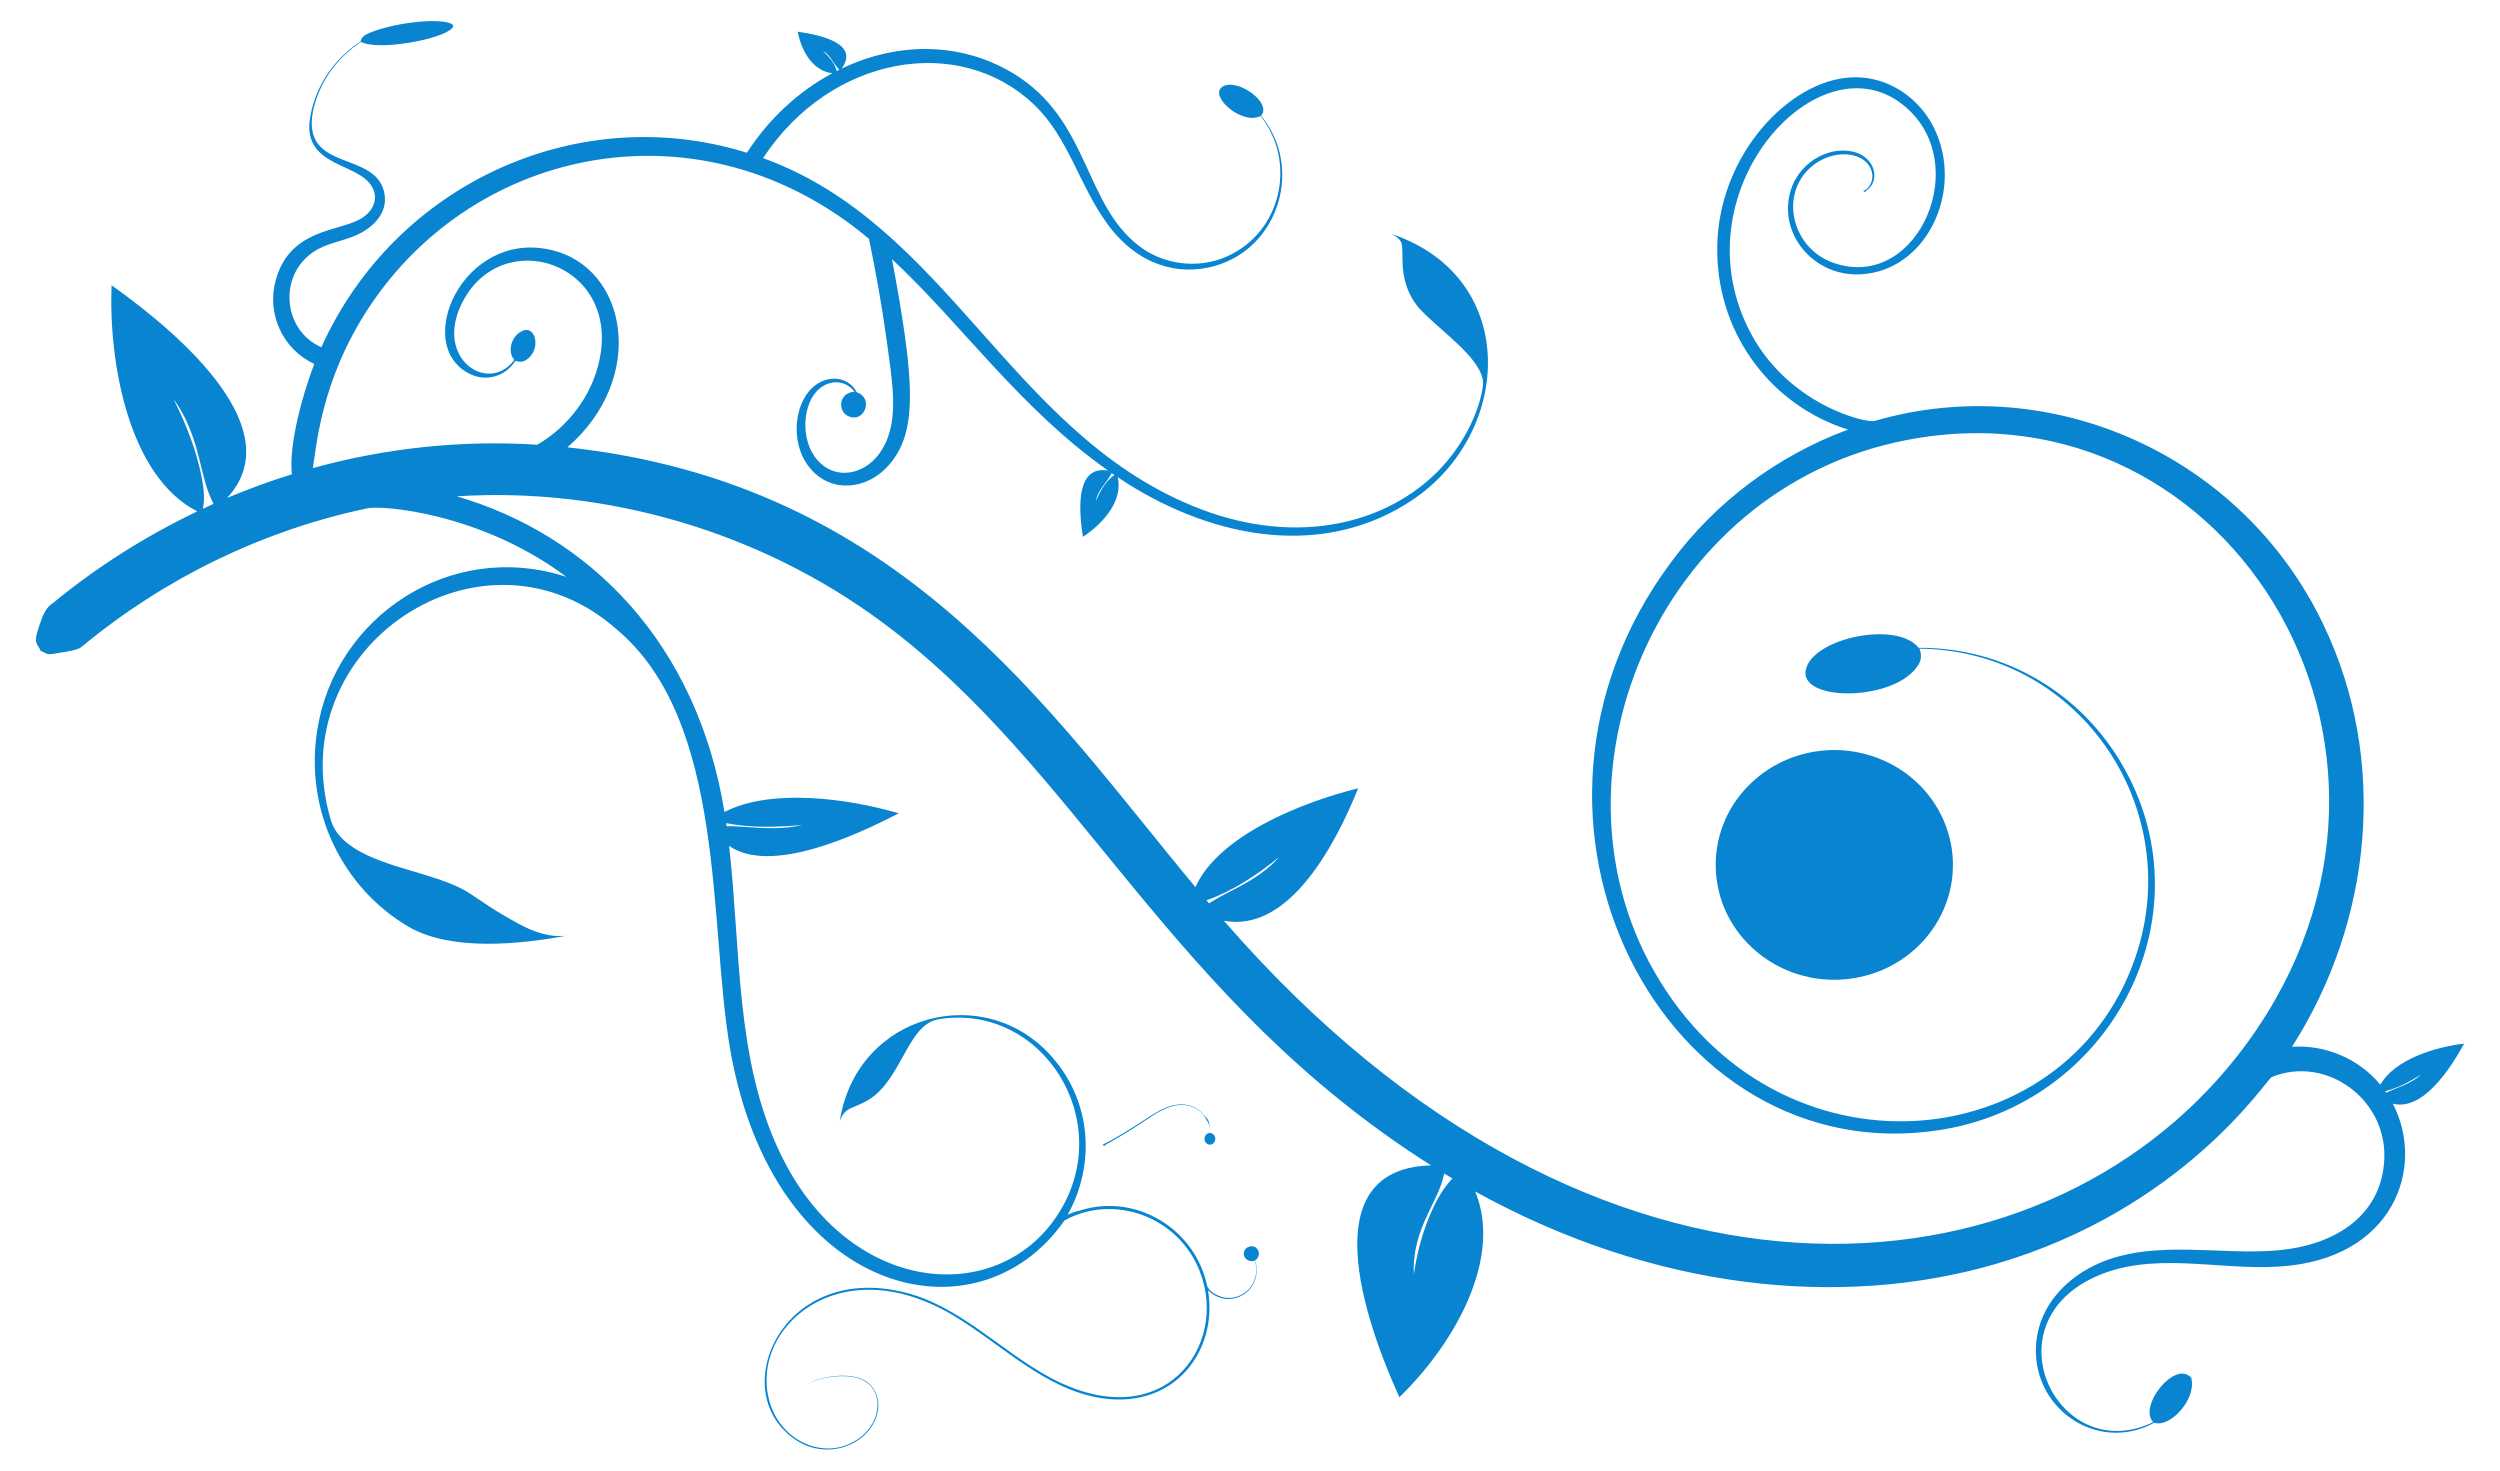 <?xml version="1.0" encoding="utf-8"?>
<svg version="1.1" id="Layer_1" xmlns="http://www.w3.org/2000/svg" xmlns:xlink="http://www.w3.org/1999/xlink" x="0px" y="0px" fill="#0984d0"
	 viewBox="0 0 2635.547 1550.354" enable-background="new 0 0 2635.547 1550.354" xml:space="preserve">
<g>
	<path d="M400.6,30.709c41.084-12.048,83.436-10.056,76.313-1.316c-10.415,12.338-78.925,24.455-96.078,14.766
		c-25.249,16.255-44.137,42.44-50.637,71.845c-13.612,66.838,66.985,41.407,75.17,88.516c3.628,21.012-13.397,37.897-35.513,45.707
		c-12.838,4.71-26.727,7.123-38.364,14.662c-38.485,24.69-33.68,83.287,7.273,101.181
		c78.238-173.369,271.699-260.393,448.629-205.006c22.501-34.866,53.546-64.341,90.213-83.898
		c-20.69-2.148-32.819-23.408-36.621-43.779c29.853,4.269,64.061,14.233,46.353,38.884c68.444-32.471,138.098-24.805,189.478,10.725
		c71.273,49.323,67.746,133.475,124.005,176.293c25.734,19.927,62.47,24.51,92.234,11.233
		c59.412-26.187,73.505-101.481,35.767-148.169c-19.292,9.963-54.511-20.975-40.35-30.744
		c15.139-10.238,53.208,16.631,40.939,30.444c44.589,53.531,19.617,139.512-49.482,158.525
		c-37.281,10.286-79.998-0.421-112.079-43.941c-30.324-41.028-41.24-92.05-78.391-126.949
		c-78.23-74.001-213.348-51.779-285.024,56.998c193.312,69.853,259.847,286.56,451.689,366.198
		c103.868,43.366,198.861,21.908,255.665-32.072c41.073-38.835,53.66-89.151,51.375-100.777
		c-4.796-24.152-41.417-48.834-64.664-72.503c-14.605-15.274-20.117-34.812-19.961-53.962c-0.533-16.466,1.63-19.49-11.014-26.704
		c137.098,46.353,127.337,215.154,15.517,284.055c-95.211,59.594-212.227,34.334-304.72-27.812
		c5.918,24.685-15.412,48.956-36.69,62.828c-5.143-32.788-6.4-75.229,26.496-69.871c-92.974-65.489-154.035-154.065-227.749-222.843
		c24.107,129.511,28.008,183.966-5.149,219.01c-22.006,23.858-59.019,27.834-80.989,1.663c-19.52-22.766-18.242-60.519-1.836-80.885
		c15.09-18.839,41.285-18.178,50.833,0.554c17.805,5.924,8.527,31.187-7.169,25.849c-13.111-3.632-13.184-25.414,4.826-26.438
		c-12.644-15.88-31.649-10.569-40.881,0.6c-14.841,17.013-16.092,55.993,5.253,75.043c19.057,17.727,49.239,10.717,64.491-14.57
		c19.219-31.091,10.524-73.162,4.687-117.436c-4.849-35.143-11.176-70.055-18.31-104.806
		c-175.69-147.517-414.629-98.653-527.355,72.618c-51.195,77.5-55.319,148.827-58.949,169.066
		c76.786-21.243,157.094-29.786,236.616-24.637c32.696-19.072,57.529-51.768,65.414-88.966
		c22.393-103.684-104.365-144.066-145.364-59.272c-28.312,58.063,28.62,95.271,55.705,58.787c-8.093-9.559-2.575-25.722,8.37-30.479
		c14.611-6.903,20.7,21.022,3.244,31.068c-3.186,1.94-7.066,1.709-10.402,0.323c-11.397,17.78-32.163,21.854-47.866,13.981
		c-61.606-29.649-7.744-152.06,84.949-130.909c80.868,18.12,102.412,134.769,17.687,208.181
		c351.993,37.961,506.743,277.226,662.063,463.684c24.089-54.066,111.781-89.498,171.548-104.194
		c-25.397,63.144-74.368,152.391-141.531,139.614c392.082,452.084,862.164,405.508,1068.311,142.593
		c241.935-308.818-5.013-716.419-348.915-649.271c-263.323,50.985-390.47,358.964-259.695,570.349
		c135.361,219.604,437.864,182.798,503.907-33.481c46.835-153.57-63.721-315.335-230.462-316.993
		c2.448,5.149,2.297,11.303-0.612,16.232c-22.981,40.19-129.038,40.55-118.764,4.653c9.247-32.798,96.503-50.215,118.591-21.797
		c87.997-0.694,172.277,45.823,217.717,128.67c87.461,158.827-17.433,352.563-196,379.786
		c-288.951,44.473-485.676-326.132-282.623-598.773c46.757-63.498,112.634-112.495,186.58-139.753
		c-79.276-24.775-136.518-98.088-137.929-186.187c-1.983-97.045,70.082-176.768,134.465-184.479
		c42.551-5.521,81.795,21.058,97.186,59.653c26.153,64.175-12.692,143.317-79.845,147.292c-44.792,2.845-81.157-34.25-76.913-75.724
		c3.322-35.607,35.419-58.208,64.237-54.273c22.422,2.93,31.399,22.632,23.887,35.547c-1.732,3.233-4.78,5.403-7.458,7.758
		c-0.716-0.566-1.397-1.12-2.055-1.674c4.209,1.239,13.867-10.359,8.393-22.686c-9.083-21.037-47.159-21.27-68.543,3.475
		c-27.243,31.236-11.109,84.344,33.18,96.817c85.916,25.558,142.873-106.155,71.325-166.203
		c-88.934-75.45-238.425,86.652-165.06,234.18c39.58,80.385,125.046,100.373,133.323,97.313
		c185.947-53.893,387.597,36.258,472.84,214.715c68.934,143.394,51.25,313.426-33.1,445.166
		c35.051-2.505,70.898,12.688,93.134,39.969c15.346-26.786,57.82-39.733,88.389-43.34c-15.445,28.092-43.99,71.224-75.216,63.325
		c34.8,66.762,1.12,164.127-119.191,171.652c-65.108,4.512-135.225-17.33-196.682,11.903
		c-110.014,52.308-35.311,199.688,63.29,152.175c-16.124-16.589,22.96-65.747,39.911-46.954c0.658-1.928,1.374-3.821,2.147-5.692
		c-0.624,1.974-1.339,3.914-1.997,5.899c5.988,21.937-21.599,52.824-38.953,47.427c-60.749,33.075-131.44-16.459-124.329-85.583
		c3.873-38.484,32.126-68.349,68.081-83.448c58.706-24.389,126.898-7.155,187.469-12.873c57.589-5.29,106.342-34.704,111.04-92.049
		c5.796-65.707-60.465-114.453-118.637-90.421c-5.37,2.624-93.198,139.536-291.513,197.178
		c-162.332,47.024-359.394,27.768-548.021-76.659c28.482,68.608-18.976,157.541-79.926,216.943
		c-47.619-105.584-81.886-241.521,33.458-244.432c-276.839-175.231-370.535-419.009-579.377-573.131
		C801.574,560.981,640.071,513.15,481.488,523.217c140.694,40.97,253.595,155.533,282.265,332.833
		c48.9-25.481,130.661-14.223,183.705,1.339c-46.862,24.358-135.487,64.566-178.833,34.335
		c12.54,110.059,6.336,226.236,54.354,324.982c71.82,149.156,228.368,161.798,292.102,63.856
		c63.612-97.922-16.063-223.78-125.449-206.079c-34.786,5.514-39.153,69.753-80.065,88.262
		c-13.728,6.697-18.705,5.513-24.164,18.622c17.984-113.98,154.597-148.057,224.655-65.957
		c40.75,46.881,44.747,112.954,15.447,165.21c3.775-1.963,11.73-4.526,11.868-4.052c58.273-19.517,122.53,17.531,135.331,79.522
		c2.863,5.876,9.363,9.363,15.447,11.176c18.847,5.569,42.185-11.605,34.878-38.341c-5.53,2.344-12.734-1.963-11.718-8.278
		c0.577-6.35,9.386-9.19,13.646-4.479c3.845,3.59,2.344,9.871-1.778,12.595c9.732,32.647-27.259,53.738-49.736,31.368
		c10.862,61.779-33.499,125.253-111.306,113.973c-60.293-8.8-105.907-56.759-157.163-87.35
		c-120.698-71.706-213.86,13.524-194.28,88.574c10.509,41.984,53.715,62.517,86.623,45.949c32.322-15.878,35.626-53.011,14.2-65.264
		c-14.578-9.329-47.021-4.911-59.919,3.105c11.295-7.866,44.903-13.4,60.438-3.487c11.049,6.384,15.794,20.365,13.265,32.522
		c-6.791,34.776-54.54,54.292-89.821,27.385c-68.65-50.906-11.172-182.385,114.411-153.988
		c60.543,13.458,103.428,61.64,157.082,90.652c118.836,63.814,188.829-32.884,157.925-111.722
		c-22.187-57.64-90.444-82.787-142.732-53.823c-91.75,131.625-307.713,81.079-352.598-181.627
		c-22.551-130.398-3.784-344.116-118.914-441.068c-141.054-125.5-356.79,18.308-301.615,201.479
		c10.805,33.485,60.65,45.185,97.336,56.386c57.372,17.481,42.683,20.645,100.777,52.276c15.424,8.336,32.892,14.639,50.683,12.249
		c-50.783,9.354-121.315,16.477-166.145-8.797c-70.485-40.78-111.142-123.143-97.105-208.654
		c18.7-118.264,139.81-200.551,262.408-160.788c-89.257-67.195-195.389-76.182-210.732-72.007
		C276.536,559.3,172.839,609.914,86.574,681.493c-4.179,3.36-9.686,4.099-14.766,5.195c-26.35,4.352-18.36,3.702-28.92-0.439
		c-3.327-8.333-7.671-7.084-3.117-21.543c3.718-10.356,6.061-22.721,16.105-29.013c46.48-38.295,97.821-70.598,152.129-96.597
		c-71.816-36.344-93.646-155.734-90.386-238.382c78.158,55.495,187.492,153.681,121.754,224.217
		c22.397-9.328,45.164-17.71,68.312-24.96c-3.382-32.205,11.941-86.11,23.656-116.328c-33.876-15.631-50.322-53.545-40.639-88.158
		c14.497-53.918,65.703-51.395,88.828-64.364c18.06-10.048,21.957-29.661,4.676-43.202c-19.66-15.558-62.309-18.529-57.829-59.815
		c4.191-34.347,24.799-65.876,53.904-84.394C380.527,37.102,390.401,34.102,400.6,30.709 M867.436,53.603
		c6.142,6.061,12.619,12.596,14.616,21.324c0.889-0.508,1.801-1.004,2.725-1.501C878.484,67.238,875.575,57.956,867.436,53.603
		 M183.079,420.909c13.15,26.473,24.256,54.25,29.763,83.39c1.789,10.552,3.498,21.52,0.947,32.107
		c3.764-1.813,7.574-3.521,11.36-5.276c-7.677-14.351-10.76-30.467-14.766-46.088C204.934,462.402,197.06,439.785,183.079,420.909
		 M1171.856,498.815c-4.953,10.09-14.674,17.699-16.556,29.278c4.537-10.287,10.067-20.862,19.592-27.362
		C1173.865,500.085,1172.849,499.45,1171.856,498.815 M765.562,867.784c0.138,1.062,0.289,2.147,0.45,3.233
		c7.366-0.081,14.708,0.369,22.051,0.935c19.384,1.547,39.138,2.124,58.233-2.251C819.466,872.009,792.116,873.106,765.562,867.784
		 M1271.848,949.096c0.901,1.074,1.801,2.147,2.736,3.244c10.31-6.765,21.532-11.949,32.349-17.814
		c15.286-8.151,30.017-17.906,41.597-30.929C1325.244,922.138,1300.156,939.248,1271.848,949.096 M2514.523,1150.349
		c0.277,0.404,0.843,1.212,1.12,1.616c12.434-5.934,26.438-9.502,36.69-19.211
		C2540.569,1140.201,2528.158,1147.059,2514.523,1150.349 M1522.502,1237.134c-3.013,15.378-11.026,29.036-17.468,43.132
		c-9.502,19.534-15.851,41.17-14.466,63.082c2.794-19.811,7.77-39.345,15.101-57.968c6.292-15.459,13.808-30.895,25.538-43.005
		C1528.298,1240.62,1525.4,1238.865,1522.502,1237.134z"/>
	<path d="M1919.561,791.5c36.25-4.17,74.11,7.91,100.76,32.94c24.88,22.81,39.53,56.48,38.45,90.31
		c-0.61,34.23-17.31,67.45-43.73,89.07c-31.02,26.06-74.86,35.35-113.91,24.9c-32.24-8.27-60.91-29.88-77.2-58.96
		c-17.52-30.63-20.07-69.24-6.72-101.9c11.46-28.73,34.53-52.39,62.57-65.29C1892.321,796.75,1905.821,793.01,1919.561,791.5z"/>
	<path d="M1240.171,1164.671c8.4-1.35,17.41,0.64,24.13,5.96c3.09,2.17,5.03,5.5,7.81,8.02c3.32,3.51,2.82,8.65,3.68,13.07
		c-0.46-3.14-0.89-6.34-2.61-9.06c-2.4-4.12-4.64-8.59-8.63-11.4c-7.35-5.99-17.5-7.67-26.61-5.54
		c-13.52,2.9-24.46,11.84-35.87,19.08c-10.36,6.8-20.95,13.22-31.74,19.31c-2.16,1.2-4.44,2.24-6.26,3.96
		c-0.57-0.44-1.13-0.86-1.67-1.27c17.74-8.93,34.43-19.85,51.05-30.7C1221.641,1170.88,1230.411,1166.031,1240.171,1164.671z"/>
	<path d="M1273.211,1194.95c3.83-2.01,8.31,1.8,7.96,5.83c0.08,3.84-4.15,7.25-7.82,5.5
		C1268.721,1204.391,1268.651,1196.96,1273.211,1194.95z"/>
	<path d="M1161.721,1207.891C1162.241,1208.2,1162.241,1208.2,1161.721,1207.891z"/>
</g>
</svg>

